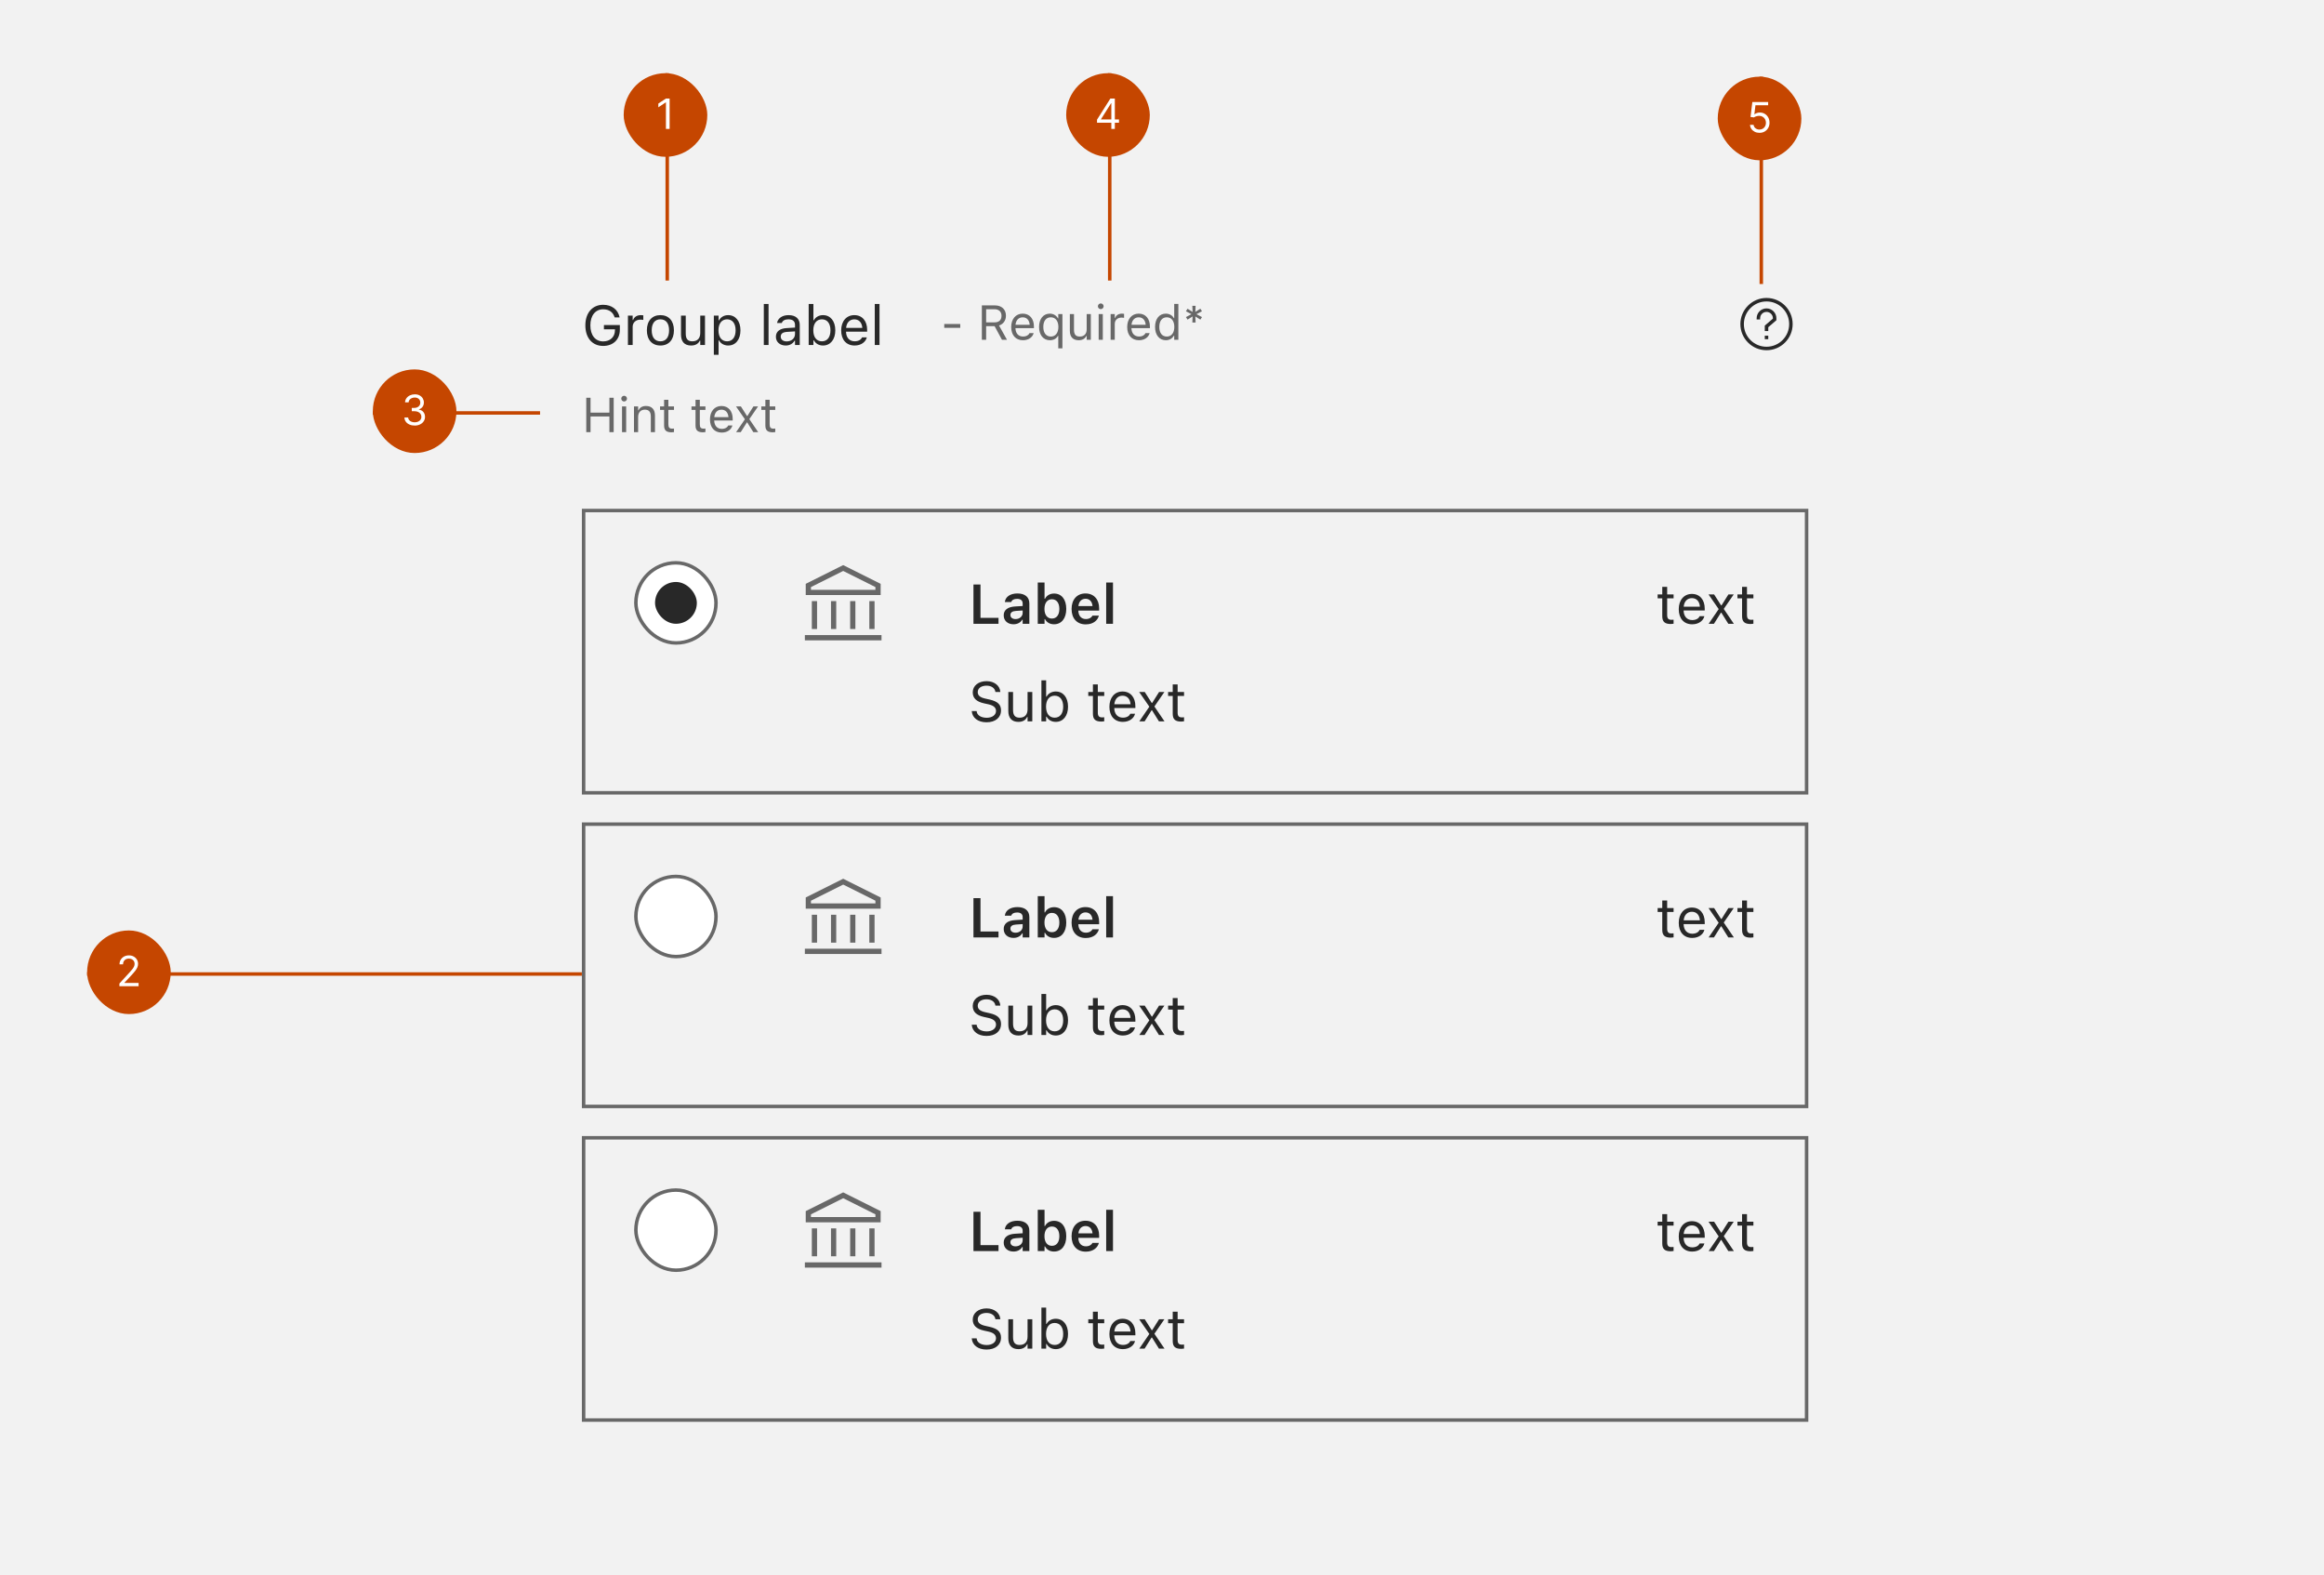 <svg width="667" height="452" viewBox="0 0 667 452" fill="none" xmlns="http://www.w3.org/2000/svg">
<rect width="667" height="452" fill="#F2F2F2"/>
<path d="M173.109 99.266C169.992 99.266 168 96.969 168 93.367V93.352C168 89.797 170.023 87.461 173.109 87.461C175.609 87.461 177.367 88.867 177.812 91.008L177.828 91.086H176.406L176.383 91.008C175.922 89.555 174.789 88.758 173.109 88.758C170.875 88.758 169.438 90.555 169.438 93.352V93.367C169.438 96.203 170.852 97.969 173.117 97.969C175.133 97.969 176.492 96.68 176.492 94.773V94.5H173.328V93.266H177.898V94.641C177.898 97.422 175.992 99.266 173.109 99.266ZM180.219 99V90.578H181.578V91.828H181.703C182.023 90.945 182.812 90.43 183.953 90.43C184.211 90.43 184.5 90.461 184.633 90.484V91.805C184.352 91.758 184.094 91.727 183.797 91.727C182.5 91.727 181.578 92.547 181.578 93.781V99H180.219ZM189.539 99.148C187.141 99.148 185.656 97.492 185.656 94.797V94.781C185.656 92.078 187.141 90.43 189.539 90.43C191.938 90.43 193.422 92.078 193.422 94.781V94.797C193.422 97.492 191.938 99.148 189.539 99.148ZM189.539 97.945C191.133 97.945 192.031 96.781 192.031 94.797V94.781C192.031 92.789 191.133 91.633 189.539 91.633C187.945 91.633 187.047 92.789 187.047 94.781V94.797C187.047 96.781 187.945 97.945 189.539 97.945ZM198.352 99.148C196.438 99.148 195.453 98.023 195.453 96.031V90.578H196.812V95.703C196.812 97.219 197.359 97.945 198.703 97.945C200.188 97.945 200.977 97.039 200.977 95.562V90.578H202.336V99H200.977V97.742H200.852C200.438 98.641 199.586 99.148 198.352 99.148ZM204.875 101.812V90.578H206.234V91.922H206.359C206.875 90.984 207.812 90.43 208.984 90.43C211.117 90.43 212.516 92.156 212.516 94.781V94.797C212.516 97.438 211.125 99.148 208.984 99.148C207.828 99.148 206.82 98.57 206.359 97.672H206.234V101.812H204.875ZM208.672 97.945C210.211 97.945 211.125 96.758 211.125 94.797V94.781C211.125 92.82 210.211 91.633 208.672 91.633C207.141 91.633 206.203 92.836 206.203 94.781V94.797C206.203 96.742 207.141 97.945 208.672 97.945ZM219.219 99V87.234H220.578V99H219.219ZM225.5 99.148C223.898 99.148 222.688 98.18 222.688 96.648V96.633C222.688 95.133 223.797 94.266 225.758 94.148L228.172 94V93.234C228.172 92.195 227.539 91.633 226.281 91.633C225.273 91.633 224.609 92.008 224.391 92.664L224.383 92.688H223.023L223.031 92.641C223.25 91.32 224.531 90.43 226.328 90.43C228.383 90.43 229.531 91.484 229.531 93.234V99H228.172V97.758H228.047C227.516 98.656 226.633 99.148 225.5 99.148ZM224.078 96.617C224.078 97.469 224.805 97.969 225.781 97.969C227.164 97.969 228.172 97.062 228.172 95.859V95.094L225.922 95.234C224.641 95.312 224.078 95.766 224.078 96.602V96.617ZM236.203 99.148C235.031 99.148 234.094 98.594 233.578 97.656H233.453V99H232.094V87.234H233.453V91.906H233.578C234.039 91.008 235.047 90.43 236.203 90.43C238.344 90.43 239.734 92.141 239.734 94.781V94.797C239.734 97.422 238.336 99.148 236.203 99.148ZM235.891 97.945C237.43 97.945 238.344 96.758 238.344 94.797V94.781C238.344 92.82 237.43 91.633 235.891 91.633C234.359 91.633 233.422 92.836 233.422 94.781V94.797C233.422 96.742 234.359 97.945 235.891 97.945ZM245.281 99.148C242.875 99.148 241.422 97.461 241.422 94.82V94.812C241.422 92.211 242.906 90.43 245.195 90.43C247.484 90.43 248.875 92.133 248.875 94.648V95.18H242.812C242.852 96.922 243.812 97.938 245.312 97.938C246.453 97.938 247.156 97.398 247.383 96.891L247.414 96.82H248.773L248.758 96.883C248.469 98.023 247.266 99.148 245.281 99.148ZM245.188 91.641C243.938 91.641 242.984 92.492 242.836 94.094H247.492C247.352 92.43 246.43 91.641 245.188 91.641ZM251.062 99V87.234H252.422V99H251.062Z" fill="#282828"/>
<path d="M271.005 94.082V92.975H275.599V94.082H271.005ZM281.799 97.5V87.636H285.565C287.466 87.636 288.71 88.798 288.71 90.568V90.582C288.71 91.949 287.965 93.016 286.728 93.405L289.011 97.5H287.568L285.456 93.597H283.029V97.5H281.799ZM283.029 92.503H285.456C286.721 92.503 287.438 91.826 287.438 90.623V90.609C287.438 89.434 286.673 88.73 285.401 88.73H283.029V92.503ZM293.598 97.63C291.492 97.63 290.221 96.153 290.221 93.843V93.836C290.221 91.56 291.52 90.001 293.522 90.001C295.525 90.001 296.742 91.491 296.742 93.692V94.157H291.438C291.472 95.682 292.312 96.57 293.625 96.57C294.623 96.57 295.238 96.099 295.437 95.654L295.464 95.593H296.653L296.64 95.647C296.387 96.645 295.334 97.63 293.598 97.63ZM293.516 91.061C292.422 91.061 291.588 91.806 291.458 93.207H295.532C295.409 91.751 294.603 91.061 293.516 91.061ZM303.729 99.961V96.393H303.619C303.216 97.172 302.368 97.63 301.315 97.63C299.442 97.63 298.219 96.119 298.219 93.822V93.809C298.219 91.498 299.436 90.001 301.315 90.001C302.307 90.001 303.175 90.52 303.646 91.361H303.729V90.131H304.918V99.961H303.729ZM301.596 96.577C302.922 96.577 303.763 95.511 303.763 93.822V93.809C303.763 92.113 302.922 91.054 301.589 91.054C300.242 91.054 299.436 92.093 299.436 93.809V93.822C299.436 95.538 300.242 96.577 301.596 96.577ZM309.587 97.63C307.912 97.63 307.051 96.645 307.051 94.902V90.131H308.24V94.615C308.24 95.941 308.719 96.577 309.895 96.577C311.193 96.577 311.884 95.784 311.884 94.492V90.131H313.073V97.5H311.884V96.399H311.774C311.412 97.186 310.667 97.63 309.587 97.63ZM315.924 88.709C315.473 88.709 315.104 88.34 315.104 87.889C315.104 87.438 315.473 87.068 315.924 87.068C316.375 87.068 316.744 87.438 316.744 87.889C316.744 88.34 316.375 88.709 315.924 88.709ZM315.322 97.5V90.131H316.512V97.5H315.322ZM318.754 97.5V90.131H319.943V91.225H320.053C320.333 90.452 321.023 90.001 322.021 90.001C322.247 90.001 322.5 90.028 322.616 90.049V91.204C322.37 91.163 322.145 91.136 321.885 91.136C320.75 91.136 319.943 91.853 319.943 92.934V97.5H318.754ZM326.889 97.63C324.783 97.63 323.512 96.153 323.512 93.843V93.836C323.512 91.56 324.811 90.001 326.813 90.001C328.816 90.001 330.033 91.491 330.033 93.692V94.157H324.729C324.763 95.682 325.604 96.57 326.916 96.57C327.914 96.57 328.529 96.099 328.728 95.654L328.755 95.593H329.944L329.931 95.647C329.678 96.645 328.625 97.63 326.889 97.63ZM326.807 91.061C325.713 91.061 324.879 91.806 324.749 93.207H328.823C328.7 91.751 327.894 91.061 326.807 91.061ZM334.6 97.63C332.733 97.63 331.51 96.119 331.51 93.822V93.809C331.51 91.498 332.727 90.001 334.6 90.001C335.611 90.001 336.493 90.507 336.896 91.293H337.006V87.205H338.195V97.5H337.006V96.324H336.896C336.445 97.144 335.625 97.63 334.6 97.63ZM334.873 96.577C336.213 96.577 337.033 95.524 337.033 93.822V93.809C337.033 92.106 336.213 91.054 334.873 91.054C333.526 91.054 332.727 92.093 332.727 93.809V93.822C332.727 95.538 333.526 96.577 334.873 96.577ZM342.208 92.551L342.283 90.801L340.834 91.717L340.369 90.992L341.955 90.151L340.369 89.317L340.834 88.593L342.283 89.509L342.208 87.759H343.145L343.069 89.502L344.512 88.593L344.977 89.317L343.391 90.151L344.977 90.992L344.512 91.717L343.069 90.808L343.145 92.551H342.208Z" fill="#686868"/>
<g clip-path="url(#clip0_3458_1648)">
<path d="M504.667 91.667V91.333C504.667 90.045 505.711 89 507 89C508.289 89 509.333 90.045 509.333 91.333V91.667L507 93.667V95M507 96.333V97.333M514 93C514 96.866 510.866 100 507 100C503.134 100 500 96.866 500 93C500 89.134 503.134 86 507 86C510.866 86 514 89.134 514 93Z" stroke="#282828"/>
</g>
<path d="M168.258 124V114.136H169.488V118.401H174.902V114.136H176.133V124H174.902V119.509H169.488V124H168.258ZM179.127 115.209C178.676 115.209 178.307 114.84 178.307 114.389C178.307 113.938 178.676 113.568 179.127 113.568C179.578 113.568 179.947 113.938 179.947 114.389C179.947 114.84 179.578 115.209 179.127 115.209ZM178.525 124V116.631H179.715V124H178.525ZM181.957 124V116.631H183.146V117.738H183.256C183.625 116.959 184.315 116.501 185.402 116.501C187.057 116.501 187.979 117.479 187.979 119.229V124H186.79V119.516C186.79 118.189 186.243 117.554 185.067 117.554C183.892 117.554 183.146 118.347 183.146 119.639V124H181.957ZM192.751 124.055C191.233 124.055 190.598 123.494 190.598 122.086V117.615H189.436V116.631H190.598V114.724H191.828V116.631H193.441V117.615H191.828V121.785C191.828 122.653 192.129 123.002 192.895 123.002C193.106 123.002 193.223 122.995 193.441 122.975V123.986C193.209 124.027 192.983 124.055 192.751 124.055ZM201.774 124.055C200.257 124.055 199.621 123.494 199.621 122.086V117.615H198.459V116.631H199.621V114.724H200.852V116.631H202.465V117.615H200.852V121.785C200.852 122.653 201.152 123.002 201.918 123.002C202.13 123.002 202.246 122.995 202.465 122.975V123.986C202.232 124.027 202.007 124.055 201.774 124.055ZM207.141 124.13C205.035 124.13 203.764 122.653 203.764 120.343V120.336C203.764 118.06 205.062 116.501 207.065 116.501C209.068 116.501 210.285 117.991 210.285 120.192V120.657H204.98C205.015 122.182 205.855 123.07 207.168 123.07C208.166 123.07 208.781 122.599 208.979 122.154L209.007 122.093H210.196L210.183 122.147C209.93 123.146 208.877 124.13 207.141 124.13ZM207.059 117.561C205.965 117.561 205.131 118.306 205.001 119.707H209.075C208.952 118.251 208.146 117.561 207.059 117.561ZM211.27 124L213.792 120.315L211.242 116.631H212.644L214.394 119.372H214.503L216.232 116.631H217.565L215.063 120.268L217.6 124H216.205L214.462 121.218H214.353L212.603 124H211.27ZM221.817 124.055C220.3 124.055 219.664 123.494 219.664 122.086V117.615H218.502V116.631H219.664V114.724H220.895V116.631H222.508V117.615H220.895V121.785C220.895 122.653 221.195 123.002 221.961 123.002C222.173 123.002 222.289 122.995 222.508 122.975V123.986C222.275 124.027 222.05 124.055 221.817 124.055Z" fill="#686868"/>
<rect x="167.5" y="146.5" width="351" height="81" stroke="#686868"/>
<rect x="182.5" y="161.5" width="23" height="23" rx="11.5" fill="white"/>
<rect x="182.5" y="161.5" width="23" height="23" rx="11.5" stroke="#686868"/>
<rect x="188" y="167" width="12" height="12" rx="6" fill="#282828"/>
<g clip-path="url(#clip1_3458_1648)">
<path d="M231 183H253M233.75 172.5V180.5M239.25 172.5V180.5M244.75 172.5V180.5M250.25 172.5V180.5M232 168V170H252V168L242 163L232 168Z" stroke="#686868" stroke-width="1.5"/>
</g>
<path d="M279.391 179V167.727H281.406V177.305H286.578V179H279.391ZM290.875 179.141C289.25 179.141 288.07 178.141 288.07 176.586V176.57C288.07 175.047 289.234 174.156 291.312 174.031L293.508 173.898V173.164C293.508 172.312 292.953 171.844 291.906 171.844C291.016 171.844 290.438 172.164 290.242 172.727L290.234 172.758H288.398L288.406 172.688C288.594 171.25 289.969 170.297 292 170.297C294.195 170.297 295.43 171.359 295.43 173.164V179H293.508V177.828H293.375C292.906 178.656 292 179.141 290.875 179.141ZM289.992 176.492C289.992 177.219 290.609 177.648 291.469 177.648C292.641 177.648 293.508 176.883 293.508 175.867V175.18L291.586 175.305C290.5 175.375 289.992 175.773 289.992 176.477V176.492ZM302.516 179.141C301.32 179.141 300.391 178.594 299.922 177.664H299.789V179H297.844V167.156H299.789V171.82H299.922C300.367 170.898 301.344 170.32 302.516 170.32C304.68 170.32 306.023 172.008 306.023 174.727V174.742C306.023 177.445 304.656 179.141 302.516 179.141ZM301.906 177.5C303.234 177.5 304.039 176.461 304.039 174.742V174.727C304.039 173.008 303.234 171.961 301.906 171.961C300.586 171.961 299.766 173.016 299.766 174.727V174.742C299.766 176.453 300.586 177.5 301.906 177.5ZM311.625 179.172C309.086 179.172 307.547 177.469 307.547 174.75V174.742C307.547 172.055 309.102 170.297 311.531 170.297C313.961 170.297 315.461 172 315.461 174.578V175.219H309.492C309.516 176.75 310.344 177.641 311.664 177.641C312.719 177.641 313.32 177.109 313.508 176.719L313.531 176.664H315.383L315.359 176.734C315.086 177.836 313.945 179.172 311.625 179.172ZM311.555 171.82C310.469 171.82 309.656 172.555 309.508 173.914H313.562C313.43 172.516 312.641 171.82 311.555 171.82ZM317.484 179V167.156H319.43V179H317.484Z" fill="#282828"/>
<path d="M283.133 207.266C280.664 207.266 279.07 205.969 278.906 204.133L278.898 204.047H280.305L280.312 204.133C280.414 205.258 281.586 205.969 283.211 205.969C284.742 205.969 285.859 205.18 285.859 204.031V204.023C285.859 203.086 285.211 202.445 283.664 202.102L282.414 201.828C280.156 201.328 279.18 200.289 279.18 198.656V198.648C279.188 196.781 280.82 195.461 283.148 195.461C285.398 195.461 286.969 196.789 287.086 198.469L287.094 198.578H285.688L285.672 198.477C285.516 197.484 284.578 196.75 283.109 196.758C281.703 196.766 280.617 197.43 280.617 198.609V198.617C280.617 199.516 281.234 200.125 282.766 200.461L284.016 200.742C286.367 201.266 287.297 202.211 287.297 203.836V203.844C287.297 205.953 285.648 207.266 283.133 207.266ZM292.289 207.148C290.375 207.148 289.391 206.023 289.391 204.031V198.578H290.75V203.703C290.75 205.219 291.297 205.945 292.641 205.945C294.125 205.945 294.914 205.039 294.914 203.562V198.578H296.273V207H294.914V205.742H294.789C294.375 206.641 293.523 207.148 292.289 207.148ZM303 207.148C301.828 207.148 300.891 206.594 300.375 205.656H300.25V207H298.891V195.234H300.25V199.906H300.375C300.836 199.008 301.844 198.43 303 198.43C305.141 198.43 306.531 200.141 306.531 202.781V202.797C306.531 205.422 305.133 207.148 303 207.148ZM302.688 205.945C304.227 205.945 305.141 204.758 305.141 202.797V202.781C305.141 200.82 304.227 199.633 302.688 199.633C301.156 199.633 300.219 200.836 300.219 202.781V202.797C300.219 204.742 301.156 205.945 302.688 205.945ZM316.133 207.062C314.398 207.062 313.672 206.422 313.672 204.812V199.703H312.344V198.578H313.672V196.398H315.078V198.578H316.922V199.703H315.078V204.469C315.078 205.461 315.422 205.859 316.297 205.859C316.539 205.859 316.672 205.852 316.922 205.828V206.984C316.656 207.031 316.398 207.062 316.133 207.062ZM322.266 207.148C319.859 207.148 318.406 205.461 318.406 202.82V202.812C318.406 200.211 319.891 198.43 322.18 198.43C324.469 198.43 325.859 200.133 325.859 202.648V203.18H319.797C319.836 204.922 320.797 205.938 322.297 205.938C323.438 205.938 324.141 205.398 324.367 204.891L324.398 204.82H325.758L325.742 204.883C325.453 206.023 324.25 207.148 322.266 207.148ZM322.172 199.641C320.922 199.641 319.969 200.492 319.82 202.094H324.477C324.336 200.43 323.414 199.641 322.172 199.641ZM326.984 207L329.867 202.789L326.953 198.578H328.555L330.555 201.711H330.68L332.656 198.578H334.18L331.32 202.734L334.219 207H332.625L330.633 203.82H330.508L328.508 207H326.984ZM339.039 207.062C337.305 207.062 336.578 206.422 336.578 204.812V199.703H335.25V198.578H336.578V196.398H337.984V198.578H339.828V199.703H337.984V204.469C337.984 205.461 338.328 205.859 339.203 205.859C339.445 205.859 339.578 205.852 339.828 205.828V206.984C339.562 207.031 339.305 207.062 339.039 207.062Z" fill="#282828"/>
<g clip-path="url(#clip2_3458_1648)">
<path d="M479.539 179.062C477.805 179.062 477.078 178.422 477.078 176.812V171.703H475.75V170.578H477.078V168.398H478.484V170.578H480.328V171.703H478.484V176.469C478.484 177.461 478.828 177.859 479.703 177.859C479.945 177.859 480.078 177.852 480.328 177.828V178.984C480.062 179.031 479.805 179.062 479.539 179.062ZM485.672 179.148C483.266 179.148 481.812 177.461 481.812 174.82V174.812C481.812 172.211 483.297 170.43 485.586 170.43C487.875 170.43 489.266 172.133 489.266 174.648V175.18H483.203C483.242 176.922 484.203 177.938 485.703 177.938C486.844 177.938 487.547 177.398 487.773 176.891L487.805 176.82H489.164L489.148 176.883C488.859 178.023 487.656 179.148 485.672 179.148ZM485.578 171.641C484.328 171.641 483.375 172.492 483.227 174.094H487.883C487.742 172.43 486.82 171.641 485.578 171.641ZM490.391 179L493.273 174.789L490.359 170.578H491.961L493.961 173.711H494.086L496.062 170.578H497.586L494.727 174.734L497.625 179H496.031L494.039 175.82H493.914L491.914 179H490.391ZM502.445 179.062C500.711 179.062 499.984 178.422 499.984 176.812V171.703H498.656V170.578H499.984V168.398H501.391V170.578H503.234V171.703H501.391V176.469C501.391 177.461 501.734 177.859 502.609 177.859C502.852 177.859 502.984 177.852 503.234 177.828V178.984C502.969 179.031 502.711 179.062 502.445 179.062Z" fill="#282828"/>
</g>
<rect x="167.5" y="236.5" width="351" height="81" stroke="#686868"/>
<rect x="182.5" y="251.5" width="23" height="23" rx="11.5" fill="white"/>
<rect x="182.5" y="251.5" width="23" height="23" rx="11.5" stroke="#686868"/>
<g clip-path="url(#clip3_3458_1648)">
<path d="M231 273H253M233.75 262.5V270.5M239.25 262.5V270.5M244.75 262.5V270.5M250.25 262.5V270.5M232 258V260H252V258L242 253L232 258Z" stroke="#686868" stroke-width="1.5"/>
</g>
<path d="M279.391 269V257.727H281.406V267.305H286.578V269H279.391ZM290.875 269.141C289.25 269.141 288.07 268.141 288.07 266.586V266.57C288.07 265.047 289.234 264.156 291.312 264.031L293.508 263.898V263.164C293.508 262.312 292.953 261.844 291.906 261.844C291.016 261.844 290.438 262.164 290.242 262.727L290.234 262.758H288.398L288.406 262.688C288.594 261.25 289.969 260.297 292 260.297C294.195 260.297 295.43 261.359 295.43 263.164V269H293.508V267.828H293.375C292.906 268.656 292 269.141 290.875 269.141ZM289.992 266.492C289.992 267.219 290.609 267.648 291.469 267.648C292.641 267.648 293.508 266.883 293.508 265.867V265.18L291.586 265.305C290.5 265.375 289.992 265.773 289.992 266.477V266.492ZM302.516 269.141C301.32 269.141 300.391 268.594 299.922 267.664H299.789V269H297.844V257.156H299.789V261.82H299.922C300.367 260.898 301.344 260.32 302.516 260.32C304.68 260.32 306.023 262.008 306.023 264.727V264.742C306.023 267.445 304.656 269.141 302.516 269.141ZM301.906 267.5C303.234 267.5 304.039 266.461 304.039 264.742V264.727C304.039 263.008 303.234 261.961 301.906 261.961C300.586 261.961 299.766 263.016 299.766 264.727V264.742C299.766 266.453 300.586 267.5 301.906 267.5ZM311.625 269.172C309.086 269.172 307.547 267.469 307.547 264.75V264.742C307.547 262.055 309.102 260.297 311.531 260.297C313.961 260.297 315.461 262 315.461 264.578V265.219H309.492C309.516 266.75 310.344 267.641 311.664 267.641C312.719 267.641 313.32 267.109 313.508 266.719L313.531 266.664H315.383L315.359 266.734C315.086 267.836 313.945 269.172 311.625 269.172ZM311.555 261.82C310.469 261.82 309.656 262.555 309.508 263.914H313.562C313.43 262.516 312.641 261.82 311.555 261.82ZM317.484 269V257.156H319.43V269H317.484Z" fill="#282828"/>
<path d="M283.133 297.266C280.664 297.266 279.07 295.969 278.906 294.133L278.898 294.047H280.305L280.312 294.133C280.414 295.258 281.586 295.969 283.211 295.969C284.742 295.969 285.859 295.18 285.859 294.031V294.023C285.859 293.086 285.211 292.445 283.664 292.102L282.414 291.828C280.156 291.328 279.18 290.289 279.18 288.656V288.648C279.188 286.781 280.82 285.461 283.148 285.461C285.398 285.461 286.969 286.789 287.086 288.469L287.094 288.578H285.688L285.672 288.477C285.516 287.484 284.578 286.75 283.109 286.758C281.703 286.766 280.617 287.43 280.617 288.609V288.617C280.617 289.516 281.234 290.125 282.766 290.461L284.016 290.742C286.367 291.266 287.297 292.211 287.297 293.836V293.844C287.297 295.953 285.648 297.266 283.133 297.266ZM292.289 297.148C290.375 297.148 289.391 296.023 289.391 294.031V288.578H290.75V293.703C290.75 295.219 291.297 295.945 292.641 295.945C294.125 295.945 294.914 295.039 294.914 293.562V288.578H296.273V297H294.914V295.742H294.789C294.375 296.641 293.523 297.148 292.289 297.148ZM303 297.148C301.828 297.148 300.891 296.594 300.375 295.656H300.25V297H298.891V285.234H300.25V289.906H300.375C300.836 289.008 301.844 288.43 303 288.43C305.141 288.43 306.531 290.141 306.531 292.781V292.797C306.531 295.422 305.133 297.148 303 297.148ZM302.688 295.945C304.227 295.945 305.141 294.758 305.141 292.797V292.781C305.141 290.82 304.227 289.633 302.688 289.633C301.156 289.633 300.219 290.836 300.219 292.781V292.797C300.219 294.742 301.156 295.945 302.688 295.945ZM316.133 297.062C314.398 297.062 313.672 296.422 313.672 294.812V289.703H312.344V288.578H313.672V286.398H315.078V288.578H316.922V289.703H315.078V294.469C315.078 295.461 315.422 295.859 316.297 295.859C316.539 295.859 316.672 295.852 316.922 295.828V296.984C316.656 297.031 316.398 297.062 316.133 297.062ZM322.266 297.148C319.859 297.148 318.406 295.461 318.406 292.82V292.812C318.406 290.211 319.891 288.43 322.18 288.43C324.469 288.43 325.859 290.133 325.859 292.648V293.18H319.797C319.836 294.922 320.797 295.938 322.297 295.938C323.438 295.938 324.141 295.398 324.367 294.891L324.398 294.82H325.758L325.742 294.883C325.453 296.023 324.25 297.148 322.266 297.148ZM322.172 289.641C320.922 289.641 319.969 290.492 319.82 292.094H324.477C324.336 290.43 323.414 289.641 322.172 289.641ZM326.984 297L329.867 292.789L326.953 288.578H328.555L330.555 291.711H330.68L332.656 288.578H334.18L331.32 292.734L334.219 297H332.625L330.633 293.82H330.508L328.508 297H326.984ZM339.039 297.062C337.305 297.062 336.578 296.422 336.578 294.812V289.703H335.25V288.578H336.578V286.398H337.984V288.578H339.828V289.703H337.984V294.469C337.984 295.461 338.328 295.859 339.203 295.859C339.445 295.859 339.578 295.852 339.828 295.828V296.984C339.562 297.031 339.305 297.062 339.039 297.062Z" fill="#282828"/>
<g clip-path="url(#clip4_3458_1648)">
<path d="M479.539 269.062C477.805 269.062 477.078 268.422 477.078 266.812V261.703H475.75V260.578H477.078V258.398H478.484V260.578H480.328V261.703H478.484V266.469C478.484 267.461 478.828 267.859 479.703 267.859C479.945 267.859 480.078 267.852 480.328 267.828V268.984C480.062 269.031 479.805 269.062 479.539 269.062ZM485.672 269.148C483.266 269.148 481.812 267.461 481.812 264.82V264.812C481.812 262.211 483.297 260.43 485.586 260.43C487.875 260.43 489.266 262.133 489.266 264.648V265.18H483.203C483.242 266.922 484.203 267.938 485.703 267.938C486.844 267.938 487.547 267.398 487.773 266.891L487.805 266.82H489.164L489.148 266.883C488.859 268.023 487.656 269.148 485.672 269.148ZM485.578 261.641C484.328 261.641 483.375 262.492 483.227 264.094H487.883C487.742 262.43 486.82 261.641 485.578 261.641ZM490.391 269L493.273 264.789L490.359 260.578H491.961L493.961 263.711H494.086L496.062 260.578H497.586L494.727 264.734L497.625 269H496.031L494.039 265.82H493.914L491.914 269H490.391ZM502.445 269.062C500.711 269.062 499.984 268.422 499.984 266.812V261.703H498.656V260.578H499.984V258.398H501.391V260.578H503.234V261.703H501.391V266.469C501.391 267.461 501.734 267.859 502.609 267.859C502.852 267.859 502.984 267.852 503.234 267.828V268.984C502.969 269.031 502.711 269.062 502.445 269.062Z" fill="#282828"/>
</g>
<rect x="167.5" y="326.5" width="351" height="81" stroke="#686868"/>
<rect x="182.5" y="341.5" width="23" height="23" rx="11.5" fill="white"/>
<rect x="182.5" y="341.5" width="23" height="23" rx="11.5" stroke="#686868"/>
<g clip-path="url(#clip5_3458_1648)">
<path d="M231 363H253M233.75 352.5V360.5M239.25 352.5V360.5M244.75 352.5V360.5M250.25 352.5V360.5M232 348V350H252V348L242 343L232 348Z" stroke="#686868" stroke-width="1.5"/>
</g>
<path d="M279.391 359V347.727H281.406V357.305H286.578V359H279.391ZM290.875 359.141C289.25 359.141 288.07 358.141 288.07 356.586V356.57C288.07 355.047 289.234 354.156 291.312 354.031L293.508 353.898V353.164C293.508 352.312 292.953 351.844 291.906 351.844C291.016 351.844 290.438 352.164 290.242 352.727L290.234 352.758H288.398L288.406 352.688C288.594 351.25 289.969 350.297 292 350.297C294.195 350.297 295.43 351.359 295.43 353.164V359H293.508V357.828H293.375C292.906 358.656 292 359.141 290.875 359.141ZM289.992 356.492C289.992 357.219 290.609 357.648 291.469 357.648C292.641 357.648 293.508 356.883 293.508 355.867V355.18L291.586 355.305C290.5 355.375 289.992 355.773 289.992 356.477V356.492ZM302.516 359.141C301.32 359.141 300.391 358.594 299.922 357.664H299.789V359H297.844V347.156H299.789V351.82H299.922C300.367 350.898 301.344 350.32 302.516 350.32C304.68 350.32 306.023 352.008 306.023 354.727V354.742C306.023 357.445 304.656 359.141 302.516 359.141ZM301.906 357.5C303.234 357.5 304.039 356.461 304.039 354.742V354.727C304.039 353.008 303.234 351.961 301.906 351.961C300.586 351.961 299.766 353.016 299.766 354.727V354.742C299.766 356.453 300.586 357.5 301.906 357.5ZM311.625 359.172C309.086 359.172 307.547 357.469 307.547 354.75V354.742C307.547 352.055 309.102 350.297 311.531 350.297C313.961 350.297 315.461 352 315.461 354.578V355.219H309.492C309.516 356.75 310.344 357.641 311.664 357.641C312.719 357.641 313.32 357.109 313.508 356.719L313.531 356.664H315.383L315.359 356.734C315.086 357.836 313.945 359.172 311.625 359.172ZM311.555 351.82C310.469 351.82 309.656 352.555 309.508 353.914H313.562C313.43 352.516 312.641 351.82 311.555 351.82ZM317.484 359V347.156H319.43V359H317.484Z" fill="#282828"/>
<path d="M283.133 387.266C280.664 387.266 279.07 385.969 278.906 384.133L278.898 384.047H280.305L280.312 384.133C280.414 385.258 281.586 385.969 283.211 385.969C284.742 385.969 285.859 385.18 285.859 384.031V384.023C285.859 383.086 285.211 382.445 283.664 382.102L282.414 381.828C280.156 381.328 279.18 380.289 279.18 378.656V378.648C279.188 376.781 280.82 375.461 283.148 375.461C285.398 375.461 286.969 376.789 287.086 378.469L287.094 378.578H285.688L285.672 378.477C285.516 377.484 284.578 376.75 283.109 376.758C281.703 376.766 280.617 377.43 280.617 378.609V378.617C280.617 379.516 281.234 380.125 282.766 380.461L284.016 380.742C286.367 381.266 287.297 382.211 287.297 383.836V383.844C287.297 385.953 285.648 387.266 283.133 387.266ZM292.289 387.148C290.375 387.148 289.391 386.023 289.391 384.031V378.578H290.75V383.703C290.75 385.219 291.297 385.945 292.641 385.945C294.125 385.945 294.914 385.039 294.914 383.562V378.578H296.273V387H294.914V385.742H294.789C294.375 386.641 293.523 387.148 292.289 387.148ZM303 387.148C301.828 387.148 300.891 386.594 300.375 385.656H300.25V387H298.891V375.234H300.25V379.906H300.375C300.836 379.008 301.844 378.43 303 378.43C305.141 378.43 306.531 380.141 306.531 382.781V382.797C306.531 385.422 305.133 387.148 303 387.148ZM302.688 385.945C304.227 385.945 305.141 384.758 305.141 382.797V382.781C305.141 380.82 304.227 379.633 302.688 379.633C301.156 379.633 300.219 380.836 300.219 382.781V382.797C300.219 384.742 301.156 385.945 302.688 385.945ZM316.133 387.062C314.398 387.062 313.672 386.422 313.672 384.812V379.703H312.344V378.578H313.672V376.398H315.078V378.578H316.922V379.703H315.078V384.469C315.078 385.461 315.422 385.859 316.297 385.859C316.539 385.859 316.672 385.852 316.922 385.828V386.984C316.656 387.031 316.398 387.062 316.133 387.062ZM322.266 387.148C319.859 387.148 318.406 385.461 318.406 382.82V382.812C318.406 380.211 319.891 378.43 322.18 378.43C324.469 378.43 325.859 380.133 325.859 382.648V383.18H319.797C319.836 384.922 320.797 385.938 322.297 385.938C323.438 385.938 324.141 385.398 324.367 384.891L324.398 384.82H325.758L325.742 384.883C325.453 386.023 324.25 387.148 322.266 387.148ZM322.172 379.641C320.922 379.641 319.969 380.492 319.82 382.094H324.477C324.336 380.43 323.414 379.641 322.172 379.641ZM326.984 387L329.867 382.789L326.953 378.578H328.555L330.555 381.711H330.68L332.656 378.578H334.18L331.32 382.734L334.219 387H332.625L330.633 383.82H330.508L328.508 387H326.984ZM339.039 387.062C337.305 387.062 336.578 386.422 336.578 384.812V379.703H335.25V378.578H336.578V376.398H337.984V378.578H339.828V379.703H337.984V384.469C337.984 385.461 338.328 385.859 339.203 385.859C339.445 385.859 339.578 385.852 339.828 385.828V386.984C339.562 387.031 339.305 387.062 339.039 387.062Z" fill="#282828"/>
<g clip-path="url(#clip6_3458_1648)">
<path d="M479.539 359.062C477.805 359.062 477.078 358.422 477.078 356.812V351.703H475.75V350.578H477.078V348.398H478.484V350.578H480.328V351.703H478.484V356.469C478.484 357.461 478.828 357.859 479.703 357.859C479.945 357.859 480.078 357.852 480.328 357.828V358.984C480.062 359.031 479.805 359.062 479.539 359.062ZM485.672 359.148C483.266 359.148 481.812 357.461 481.812 354.82V354.812C481.812 352.211 483.297 350.43 485.586 350.43C487.875 350.43 489.266 352.133 489.266 354.648V355.18H483.203C483.242 356.922 484.203 357.938 485.703 357.938C486.844 357.938 487.547 357.398 487.773 356.891L487.805 356.82H489.164L489.148 356.883C488.859 358.023 487.656 359.148 485.672 359.148ZM485.578 351.641C484.328 351.641 483.375 352.492 483.227 354.094H487.883C487.742 352.43 486.82 351.641 485.578 351.641ZM490.391 359L493.273 354.789L490.359 350.578H491.961L493.961 353.711H494.086L496.062 350.578H497.586L494.727 354.734L497.625 359H496.031L494.039 355.82H493.914L491.914 359H490.391ZM502.445 359.062C500.711 359.062 499.984 358.422 499.984 356.812V351.703H498.656V350.578H499.984V348.398H501.391V350.578H503.234V351.703H501.391V356.469C501.391 357.461 501.734 357.859 502.609 357.859C502.852 357.859 502.984 357.852 503.234 357.828V358.984C502.969 359.031 502.711 359.062 502.445 359.062Z" fill="#282828"/>
</g>
<g clip-path="url(#clip7_3458_1648)">
<rect x="25" y="279" width="239" height="1" fill="#C54600"/>
<g clip-path="url(#clip8_3458_1648)">
<rect x="25" y="267" width="24" height="24" rx="12" fill="#C54600"/>
<path d="M34.271 283V282.233L37.151 279.08C37.489 278.71 37.768 278.389 37.986 278.116C38.205 277.841 38.367 277.582 38.472 277.341C38.58 277.097 38.634 276.841 38.634 276.574C38.634 276.267 38.56 276.001 38.413 275.777C38.268 275.553 38.069 275.379 37.816 275.257C37.563 275.135 37.279 275.074 36.964 275.074C36.629 275.074 36.336 275.143 36.086 275.283C35.839 275.419 35.647 275.611 35.511 275.858C35.377 276.105 35.31 276.395 35.31 276.727H34.305C34.305 276.216 34.423 275.767 34.658 275.381C34.894 274.994 35.215 274.693 35.621 274.477C36.031 274.261 36.489 274.153 36.998 274.153C37.509 274.153 37.962 274.261 38.357 274.477C38.752 274.693 39.062 274.984 39.286 275.351C39.511 275.717 39.623 276.125 39.623 276.574C39.623 276.895 39.565 277.209 39.448 277.516C39.334 277.82 39.136 278.159 38.852 278.534C38.57 278.906 38.18 279.361 37.68 279.898L35.719 281.994V282.062H39.776V283H34.271Z" fill="white"/>
</g>
</g>
<g clip-path="url(#clip9_3458_1648)">
<rect x="107" y="118" width="48" height="1" fill="#C54600"/>
<g clip-path="url(#clip10_3458_1648)">
<rect x="107" y="106" width="24" height="24" rx="12" fill="#C54600"/>
<path d="M119.032 122.119C118.469 122.119 117.968 122.023 117.528 121.83C117.09 121.636 116.742 121.368 116.484 121.024C116.228 120.678 116.089 120.276 116.066 119.818H117.14C117.163 120.099 117.259 120.342 117.43 120.547C117.6 120.749 117.823 120.905 118.099 121.016C118.374 121.126 118.68 121.182 119.015 121.182C119.39 121.182 119.722 121.116 120.012 120.986C120.302 120.855 120.529 120.673 120.694 120.44C120.859 120.207 120.941 119.938 120.941 119.631C120.941 119.31 120.862 119.027 120.702 118.783C120.543 118.536 120.31 118.342 120.004 118.203C119.697 118.064 119.322 117.994 118.879 117.994H118.18V117.057H118.879C119.225 117.057 119.529 116.994 119.79 116.869C120.055 116.744 120.261 116.568 120.408 116.341C120.559 116.114 120.634 115.847 120.634 115.54C120.634 115.244 120.569 114.987 120.438 114.768C120.308 114.55 120.123 114.379 119.884 114.257C119.648 114.135 119.37 114.074 119.049 114.074C118.748 114.074 118.464 114.129 118.197 114.24C117.933 114.348 117.717 114.506 117.549 114.713C117.381 114.918 117.29 115.165 117.276 115.455H116.254C116.271 114.997 116.408 114.597 116.667 114.253C116.925 113.906 117.263 113.636 117.681 113.443C118.102 113.25 118.563 113.153 119.066 113.153C119.606 113.153 120.069 113.263 120.455 113.482C120.842 113.697 121.138 113.983 121.346 114.338C121.553 114.693 121.657 115.077 121.657 115.489C121.657 115.98 121.528 116.399 121.269 116.746C121.013 117.092 120.665 117.332 120.225 117.466V117.534C120.776 117.625 121.207 117.859 121.516 118.237C121.826 118.612 121.981 119.077 121.981 119.631C121.981 120.105 121.852 120.531 121.593 120.909C121.337 121.284 120.988 121.58 120.545 121.795C120.102 122.011 119.597 122.119 119.032 122.119Z" fill="white"/>
</g>
</g>
<g clip-path="url(#clip11_3458_1648)">
<rect x="318" y="21" width="1" height="59.5" fill="#C54600"/>
<g clip-path="url(#clip12_3458_1648)">
<rect x="306" y="21" width="24" height="24" rx="12" fill="#C54600"/>
<path d="M314.849 35.21V34.341L318.684 28.273H319.315V29.619H318.889L315.991 34.205V34.273H321.156V35.21H314.849ZM318.957 37V34.946V34.541V28.273H319.963V37H318.957Z" fill="white"/>
</g>
</g>
<g clip-path="url(#clip13_3458_1648)">
<rect x="191" y="21" width="1" height="59.5" fill="#C54600"/>
<g clip-path="url(#clip14_3458_1648)">
<rect x="179" y="21" width="24" height="24" rx="12" fill="#C54600"/>
<path d="M192.183 28.273V37H191.126V29.381H191.075L188.944 30.796V29.722L191.126 28.273H192.183Z" fill="white"/>
</g>
</g>
<g clip-path="url(#clip15_3458_1648)">
<rect x="505" y="22" width="1" height="59.5" fill="#C54600"/>
<g clip-path="url(#clip16_3458_1648)">
<rect x="493" y="22" width="24" height="24" rx="12" fill="#C54600"/>
<path d="M504.98 38.119C504.48 38.119 504.03 38.02 503.629 37.821C503.229 37.622 502.908 37.349 502.666 37.003C502.425 36.656 502.293 36.261 502.27 35.818H503.293C503.333 36.213 503.512 36.54 503.83 36.798C504.151 37.054 504.534 37.182 504.98 37.182C505.338 37.182 505.656 37.098 505.935 36.93C506.216 36.763 506.436 36.533 506.595 36.24C506.757 35.945 506.838 35.611 506.838 35.239C506.838 34.858 506.754 34.519 506.587 34.22C506.422 33.919 506.195 33.682 505.905 33.508C505.615 33.335 505.284 33.247 504.912 33.244C504.645 33.242 504.371 33.283 504.09 33.368C503.808 33.45 503.577 33.557 503.395 33.688L502.406 33.568L502.935 29.273H507.469V30.21H503.821L503.514 32.784H503.566C503.744 32.642 503.969 32.524 504.239 32.43C504.509 32.337 504.79 32.29 505.083 32.29C505.617 32.29 506.093 32.418 506.51 32.673C506.931 32.926 507.26 33.273 507.499 33.713C507.74 34.153 507.861 34.656 507.861 35.222C507.861 35.778 507.736 36.276 507.486 36.713C507.239 37.148 506.898 37.492 506.463 37.744C506.029 37.994 505.534 38.119 504.98 38.119Z" fill="white"/>
</g>
</g>
<defs>
<clipPath id="clip0_3458_1648">
<rect width="16" height="16" fill="white" transform="translate(499 85)"/>
</clipPath>
<clipPath id="clip1_3458_1648">
<rect width="24" height="24" fill="white" transform="translate(230 161)"/>
</clipPath>
<clipPath id="clip2_3458_1648">
<rect width="29" height="24" fill="white" transform="translate(475 161)"/>
</clipPath>
<clipPath id="clip3_3458_1648">
<rect width="24" height="24" fill="white" transform="translate(230 251)"/>
</clipPath>
<clipPath id="clip4_3458_1648">
<rect width="29" height="24" fill="white" transform="translate(475 251)"/>
</clipPath>
<clipPath id="clip5_3458_1648">
<rect width="24" height="24" fill="white" transform="translate(230 341)"/>
</clipPath>
<clipPath id="clip6_3458_1648">
<rect width="29" height="24" fill="white" transform="translate(475 341)"/>
</clipPath>
<clipPath id="clip7_3458_1648">
<rect width="142" height="24" fill="white" transform="translate(25 267)"/>
</clipPath>
<clipPath id="clip8_3458_1648">
<rect x="25" y="267" width="24" height="24" rx="12" fill="white"/>
</clipPath>
<clipPath id="clip9_3458_1648">
<rect width="48" height="24" fill="white" transform="translate(107 106)"/>
</clipPath>
<clipPath id="clip10_3458_1648">
<rect x="107" y="106" width="24" height="24" rx="12" fill="white"/>
</clipPath>
<clipPath id="clip11_3458_1648">
<rect width="24" height="60" fill="white" transform="translate(306 21)"/>
</clipPath>
<clipPath id="clip12_3458_1648">
<rect x="306" y="21" width="24" height="24" rx="12" fill="white"/>
</clipPath>
<clipPath id="clip13_3458_1648">
<rect width="24" height="60" fill="white" transform="translate(179 21)"/>
</clipPath>
<clipPath id="clip14_3458_1648">
<rect x="179" y="21" width="24" height="24" rx="12" fill="white"/>
</clipPath>
<clipPath id="clip15_3458_1648">
<rect width="24" height="60" fill="white" transform="translate(493 22)"/>
</clipPath>
<clipPath id="clip16_3458_1648">
<rect x="493" y="22" width="24" height="24" rx="12" fill="white"/>
</clipPath>
</defs>
</svg>